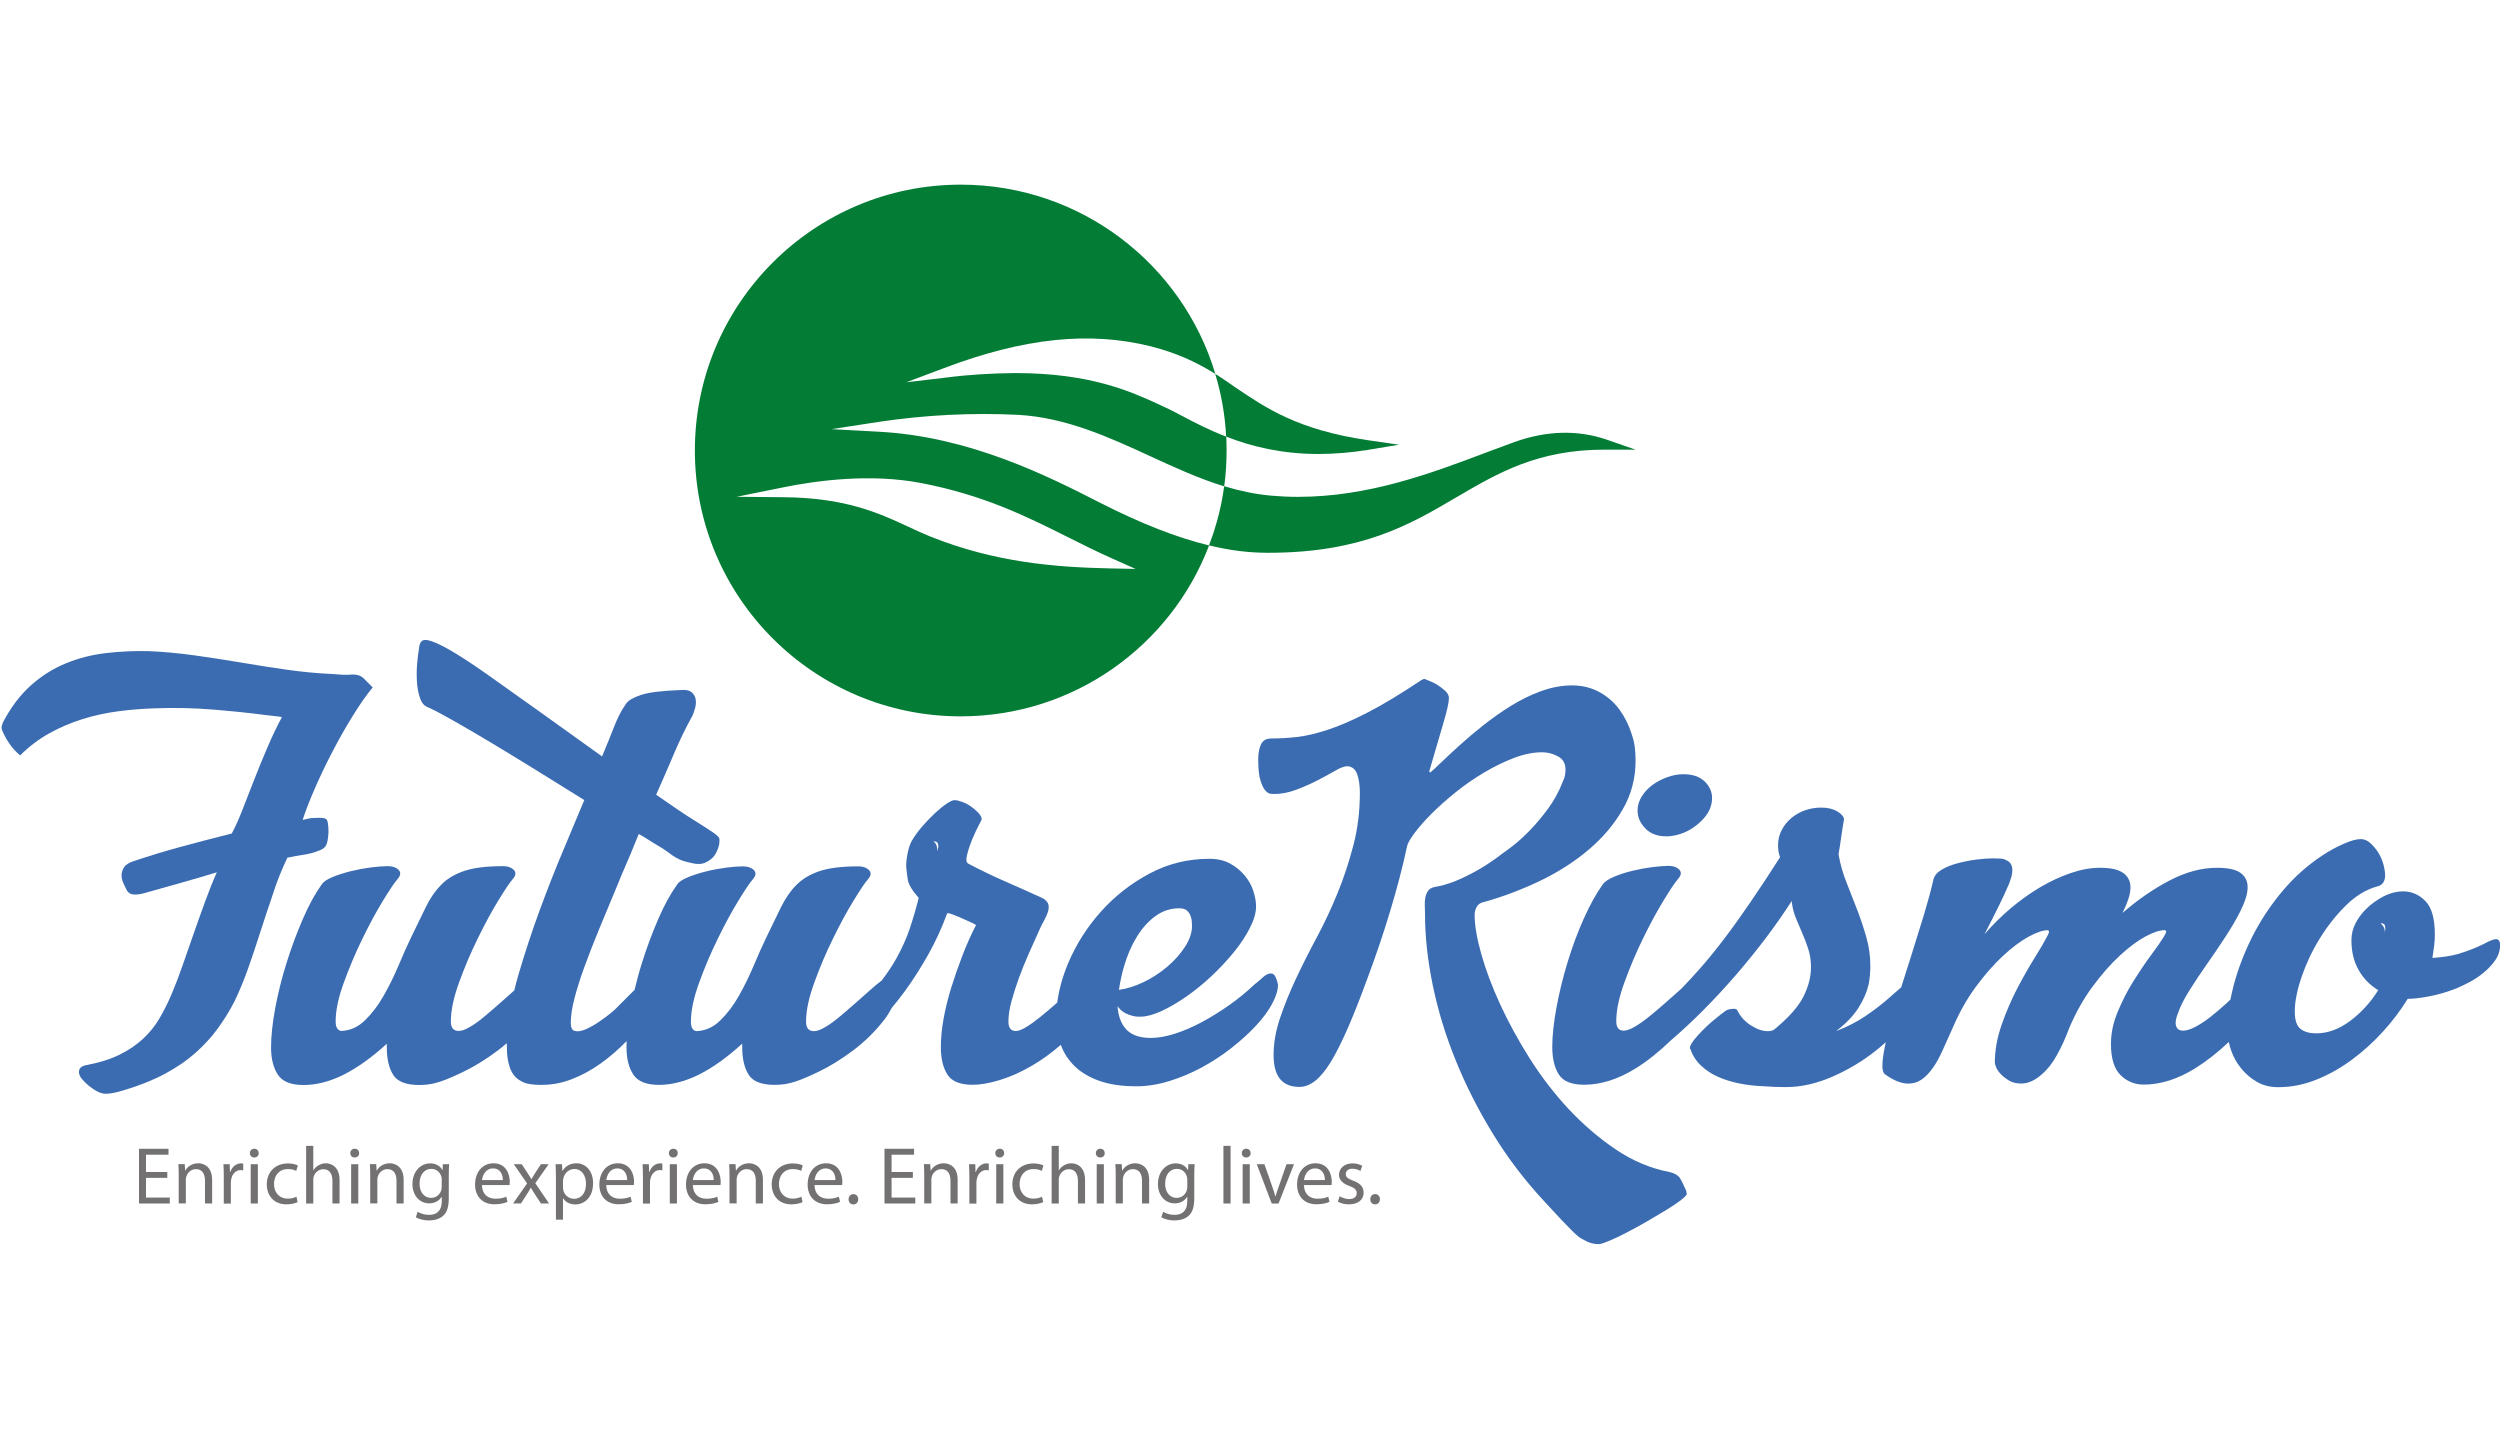 <?xml version="1.0" encoding="utf-8"?>
<!-- Generator: Adobe Illustrator 26.1.0, SVG Export Plug-In . SVG Version: 6.00 Build 0)  -->
<svg version="1.1" id="Layer_1" xmlns="http://www.w3.org/2000/svg" xmlns:xlink="http://www.w3.org/1999/xlink" x="0px" y="0px"
	 viewBox="0 0 350 200" style="enable-background:new 0 0 350 200;" xml:space="preserve">
<style type="text/css">
	.st0{fill:none;}
	.st1{fill:#3B6CB2;}
	.st2{fill:#037C35;}
	.st3{fill:#747173;}
	.st4{fill:#BFBFBF;}
</style>
<g>
	<rect class="st0" width="350" height="200"/>
	<g>
		<g>
			<path class="st1" d="M40.23,120.08c0.83-0.18,1.6-0.32,2.29-0.42c0.7-0.09,1.46-0.3,2.29-0.63c0.46-0.19,0.77-0.45,0.9-0.8
				c0.14-0.35,0.23-0.92,0.28-1.7c0-1.11-0.12-1.74-0.35-1.88c-0.23-0.14-0.74-0.19-1.53-0.14c-0.28,0-0.55,0.02-0.8,0.07
				c-0.26,0.05-0.57,0.12-0.94,0.21c0.42-1.3,1-2.79,1.74-4.48c0.74-1.69,1.56-3.41,2.47-5.14c0.9-1.74,1.84-3.39,2.82-4.97
				c0.97-1.57,1.9-2.9,2.78-3.96c-0.51-0.51-0.94-0.94-1.29-1.29c-0.35-0.35-0.85-0.52-1.49-0.52c-0.51,0.05-1,0.06-1.46,0.03
				c-0.46-0.02-0.95-0.06-1.46-0.1c-2.04-0.09-4.13-0.29-6.26-0.59c-2.13-0.3-4.29-0.64-6.46-1.01c-2.18-0.37-4.36-0.71-6.53-1.01
				c-2.18-0.3-4.31-0.5-6.4-0.59c-2.09-0.05-4.1,0.05-6.05,0.28c-1.95,0.23-3.8,0.71-5.56,1.43c-1.76,0.72-3.38,1.74-4.87,3.06
				c-1.48,1.32-2.78,3.02-3.89,5.11c-0.09,0.19-0.16,0.38-0.21,0.59c-0.05,0.21-0.02,0.43,0.07,0.66c0.28,0.65,0.61,1.26,1.01,1.84
				c0.39,0.58,0.89,1.12,1.49,1.63c1.25-1.25,2.61-2.28,4.07-3.09c1.46-0.81,3-1.47,4.62-1.98c1.62-0.51,3.3-0.88,5.04-1.11
				c1.74-0.23,3.51-0.37,5.32-0.42c2.6-0.09,5.2-0.04,7.82,0.17c2.62,0.21,5.18,0.47,7.68,0.8c1.39,0.14,2.09,0.23,2.09,0.28
				c-0.65,1.21-1.31,2.58-1.98,4.14c-0.67,1.55-1.31,3.11-1.91,4.66c-0.6,1.55-1.17,3-1.7,4.35c-0.53,1.34-1.01,2.39-1.42,3.13
				c-2.73,0.69-5.13,1.32-7.19,1.88c-2.06,0.56-4.21,1.21-6.43,1.95c-0.74,0.23-1.23,0.53-1.46,0.9c-0.23,0.37-0.35,0.74-0.35,1.11
				c0,0.37,0.08,0.73,0.24,1.08c0.16,0.35,0.29,0.61,0.38,0.8c0.18,0.46,0.5,0.73,0.94,0.8c0.44,0.07,0.98,0.01,1.63-0.17
				c1.81-0.51,3.53-1,5.18-1.46c1.65-0.46,3.3-0.95,4.97-1.46c-0.56,1.25-1.1,2.61-1.63,4.07c-0.53,1.46-1.07,2.95-1.6,4.48
				c-0.53,1.53-1.06,3.02-1.56,4.48c-0.51,1.46-1.02,2.79-1.53,4c-0.51,1.21-1.08,2.34-1.7,3.41c-0.63,1.07-1.4,2.03-2.33,2.89
				c-0.93,0.86-2.03,1.6-3.3,2.22c-1.28,0.63-2.79,1.1-4.55,1.43c-0.51,0.09-0.83,0.26-0.97,0.49c-0.14,0.23-0.17,0.49-0.1,0.76
				c0.07,0.28,0.23,0.56,0.49,0.83c0.25,0.28,0.54,0.56,0.87,0.84c0.93,0.74,1.7,1.11,2.33,1.11c0.63,0,1.47-0.16,2.54-0.49
				c2.18-0.65,4.09-1.41,5.74-2.29c1.64-0.88,3.07-1.85,4.28-2.92c1.2-1.07,2.25-2.2,3.13-3.41c0.88-1.21,1.67-2.48,2.36-3.82
				c0.69-1.44,1.33-2.98,1.91-4.62c0.58-1.64,1.15-3.34,1.7-5.07c0.56-1.74,1.14-3.49,1.74-5.25
				C38.74,123.46,39.44,121.75,40.23,120.08z"/>
			<path class="st1" d="M233.29,117.09c0.46,0,0.97-0.07,1.53-0.21c1.25-0.32,2.38-0.97,3.37-1.95c1-0.97,1.5-2.04,1.5-3.2
				c0-0.88-0.35-1.66-1.04-2.33c-0.69-0.67-1.69-1.01-2.99-1.01c-0.74,0-1.49,0.14-2.26,0.42c-0.76,0.28-1.45,0.64-2.05,1.08
				c-0.6,0.44-1.1,0.97-1.5,1.6c-0.39,0.63-0.59,1.29-0.59,1.98c0,0.93,0.36,1.76,1.08,2.5
				C231.05,116.72,232.04,117.09,233.29,117.09z"/>
			<path class="st1" d="M178.59,136.8c-0.16-0.35-0.38-0.52-0.66-0.52c-0.37,0-0.76,0.2-1.18,0.59c-0.42,0.39-0.79,0.71-1.11,0.94
				c-1.07,1.02-2.24,1.98-3.51,2.88c-1.28,0.9-2.56,1.7-3.86,2.4c-1.3,0.69-2.56,1.24-3.79,1.63c-1.23,0.39-2.35,0.59-3.37,0.59
				c-1.62,0-2.8-0.44-3.55-1.32c-0.65-0.77-1.02-1.82-1.1-3.13c0.44,0.66,1.1,1.1,2,1.33c0.32,0.09,0.6,0.14,0.83,0.14h0.42
				c0.79,0,1.74-0.26,2.85-0.76c1.11-0.51,2.27-1.18,3.48-2.02c1.2-0.83,2.39-1.79,3.55-2.88c1.16-1.09,2.2-2.2,3.13-3.34
				c0.93-1.13,1.68-2.27,2.26-3.41c0.58-1.13,0.87-2.14,0.87-3.02c0-0.65-0.13-1.37-0.38-2.15c-0.25-0.79-0.66-1.52-1.22-2.19
				c-0.56-0.67-1.24-1.23-2.05-1.67c-0.81-0.44-1.77-0.66-2.88-0.66c-3.01,0-5.82,0.69-8.41,2.08c-2.6,1.39-4.87,3.17-6.81,5.35
				c-1.95,2.18-3.47,4.6-4.59,7.26c-0.76,1.83-1.26,3.65-1.5,5.44c-0.05,0.04-0.09,0.08-0.13,0.12c-0.76,0.67-1.51,1.3-2.22,1.88
				c-0.72,0.58-1.38,1.06-1.98,1.42c-0.6,0.37-1.09,0.56-1.46,0.56c-0.69,0-1.04-0.44-1.04-1.32c0-0.83,0.14-1.77,0.42-2.81
				c0.28-1.04,0.63-2.13,1.04-3.27c0.42-1.14,0.88-2.28,1.39-3.44c0.51-1.16,1.02-2.29,1.53-3.41c0.19-0.42,0.39-0.83,0.63-1.25
				c0.23-0.42,0.41-0.81,0.52-1.18c0.11-0.37,0.14-0.71,0.07-1.01c-0.07-0.3-0.31-0.59-0.73-0.87c-1.72-0.79-3.45-1.56-5.21-2.33
				c-1.76-0.77-3.52-1.61-5.28-2.54c-0.28-0.14-0.34-0.55-0.17-1.22c0.16-0.67,0.39-1.38,0.69-2.12c0.3-0.74,0.75-1.69,1.36-2.85
				c0-0.28-0.15-0.58-0.45-0.9c-0.3-0.32-0.65-0.63-1.04-0.9c-0.39-0.28-0.81-0.5-1.25-0.66c-0.44-0.16-0.8-0.24-1.08-0.24
				c-0.23,0-0.59,0.16-1.08,0.49c-0.49,0.33-1.03,0.76-1.63,1.32c-0.6,0.56-1.19,1.17-1.77,1.84c-0.58,0.67-1.08,1.35-1.49,2.05
				c-0.28,0.51-0.49,1.17-0.63,1.98c-0.14,0.81-0.18,1.4-0.14,1.77c0.05,0.46,0.11,1.02,0.21,1.67c0.09,0.65,0.6,1.51,1.53,2.57
				c-0.37,1.48-0.79,2.91-1.25,4.28c-0.46,1.37-1.07,2.72-1.81,4.07c-0.59,1.07-1.31,2.15-2.13,3.22c-0.48,0.36-1.02,0.8-1.62,1.34
				c-0.65,0.58-1.35,1.21-2.12,1.88c-0.77,0.67-1.49,1.3-2.19,1.88c-0.69,0.58-1.35,1.06-1.98,1.42c-0.62,0.37-1.15,0.56-1.56,0.56
				c-0.74,0-1.11-0.44-1.11-1.32c0-1.53,0.38-3.35,1.15-5.46c0.76-2.11,1.63-4.16,2.61-6.15c0.97-1.99,1.93-3.77,2.88-5.32
				c0.95-1.55,1.61-2.54,1.98-2.95c0.28-0.32,0.42-0.6,0.42-0.83c0-0.28-0.16-0.52-0.49-0.73c-0.33-0.21-0.74-0.31-1.25-0.31
				c-2.27,0-4.07,0.22-5.39,0.66c-1.32,0.44-2.4,1.08-3.23,1.91c-0.84,0.83-1.55,1.87-2.16,3.09c-0.6,1.23-1.3,2.65-2.08,4.28
				c-0.56,1.16-1.15,2.48-1.77,3.96c-0.63,1.48-1.32,2.9-2.08,4.24c-0.77,1.35-1.63,2.49-2.61,3.44c-0.97,0.95-2.08,1.45-3.34,1.49
				c-0.51-0.09-0.76-0.53-0.76-1.32c0-1.53,0.38-3.35,1.15-5.46c0.76-2.11,1.63-4.16,2.61-6.15c0.97-1.99,1.93-3.77,2.88-5.32
				c0.95-1.55,1.61-2.54,1.98-2.95c0.28-0.32,0.42-0.6,0.42-0.83c0-0.28-0.16-0.52-0.49-0.73c-0.33-0.21-0.77-0.31-1.32-0.31
				c-0.56,0-1.3,0.06-2.22,0.17c-0.93,0.12-1.87,0.29-2.81,0.52c-0.95,0.23-1.82,0.51-2.61,0.83c-0.79,0.33-1.3,0.67-1.53,1.04
				c-0.93,1.3-1.81,2.91-2.64,4.83c-0.83,1.92-1.59,3.95-2.26,6.08c-0.41,1.29-0.75,2.57-1.06,3.85c-0.08,0.07-0.15,0.14-0.23,0.21
				c-0.6,0.58-1.17,1.15-1.7,1.7c-0.53,0.56-0.94,0.95-1.22,1.18c-0.51,0.42-1.1,0.86-1.77,1.32c-0.67,0.46-1.31,0.82-1.91,1.08
				c-0.6,0.26-1.1,0.34-1.5,0.24c-0.39-0.09-0.59-0.46-0.59-1.11c0-0.97,0.17-2.13,0.52-3.47c0.35-1.34,0.82-2.84,1.42-4.48
				c0.6-1.64,1.29-3.39,2.05-5.25c0.76-1.85,1.56-3.78,2.4-5.77c0.42-1.06,0.86-2.12,1.32-3.16c0.46-1.04,0.9-2.1,1.32-3.16
				l0.49-1.18c0.51,0.28,0.97,0.56,1.39,0.83c0.42,0.28,0.83,0.53,1.25,0.77c0.56,0.32,0.98,0.6,1.29,0.83
				c0.3,0.23,0.59,0.44,0.87,0.63c0.28,0.18,0.59,0.36,0.94,0.52c0.35,0.16,0.84,0.31,1.49,0.45c0.88,0.23,1.59,0.22,2.12-0.04
				c0.53-0.25,0.94-0.57,1.22-0.94c0.32-0.46,0.56-1,0.69-1.6c0.05-0.42,0.05-0.71,0-0.87c-0.05-0.16-0.34-0.43-0.87-0.8
				c-0.53-0.37-1.41-0.94-2.64-1.7c-1.23-0.76-3-1.96-5.32-3.58c0.93-2.08,1.77-4.03,2.54-5.84c0.77-1.81,1.61-3.55,2.54-5.21
				c0.14-0.32,0.27-0.69,0.38-1.11c0.11-0.42,0.14-0.82,0.07-1.22c-0.07-0.39-0.26-0.72-0.56-0.97c-0.3-0.25-0.78-0.36-1.42-0.31
				c-2.69,0.09-4.58,0.33-5.67,0.69c-1.09,0.37-1.77,0.77-2.05,1.18c-0.37,0.51-0.68,1.02-0.94,1.53c-0.26,0.51-0.5,1.06-0.73,1.63
				c-0.23,0.58-0.49,1.22-0.76,1.91c-0.28,0.69-0.6,1.48-0.97,2.36c-6.63-4.77-12.02-8.62-16.16-11.54
				c-4.15-2.92-6.89-4.49-8.24-4.73c-0.37-0.09-0.66-0.04-0.87,0.14c-0.21,0.19-0.34,0.58-0.38,1.18c-0.09,0.46-0.17,1.11-0.24,1.95
				c-0.07,0.83-0.08,1.67-0.03,2.5c0.05,0.83,0.18,1.6,0.42,2.29c0.23,0.7,0.6,1.14,1.11,1.32c0.83,0.37,2.03,1,3.58,1.88
				c1.55,0.88,3.31,1.91,5.28,3.09c1.97,1.18,4.08,2.47,6.33,3.86c2.25,1.39,4.48,2.78,6.71,4.17c-0.79,1.9-1.75,4.2-2.88,6.88
				c-1.14,2.69-2.25,5.52-3.34,8.48c-1.09,2.97-2.07,5.94-2.95,8.93c-0.24,0.81-0.45,1.59-0.63,2.36c-0.63,0.56-1.31,1.16-2.04,1.81
				c-0.76,0.67-1.49,1.3-2.19,1.88c-0.69,0.58-1.35,1.06-1.98,1.42c-0.62,0.37-1.15,0.56-1.56,0.56c-0.74,0-1.11-0.44-1.11-1.32
				c0-1.53,0.38-3.35,1.15-5.46c0.76-2.11,1.63-4.16,2.61-6.15c0.97-1.99,1.93-3.77,2.88-5.32c0.95-1.55,1.61-2.54,1.98-2.95
				c0.28-0.32,0.42-0.6,0.42-0.83c0-0.28-0.16-0.52-0.49-0.73c-0.33-0.21-0.74-0.31-1.25-0.31c-2.27,0-4.07,0.22-5.39,0.66
				c-1.32,0.44-2.4,1.08-3.23,1.91c-0.83,0.83-1.55,1.87-2.15,3.09c-0.6,1.23-1.3,2.65-2.08,4.28c-0.56,1.16-1.15,2.48-1.77,3.96
				c-0.63,1.48-1.32,2.9-2.09,4.24c-0.76,1.35-1.63,2.49-2.61,3.44c-0.97,0.95-2.08,1.45-3.34,1.49c-0.51-0.09-0.77-0.53-0.77-1.32
				c0-1.53,0.38-3.35,1.15-5.46c0.77-2.11,1.63-4.16,2.61-6.15c0.97-1.99,1.93-3.77,2.88-5.32c0.95-1.55,1.61-2.54,1.98-2.95
				c0.28-0.32,0.42-0.6,0.42-0.83c0-0.28-0.16-0.52-0.49-0.73c-0.33-0.21-0.76-0.31-1.32-0.31c-0.56,0-1.3,0.06-2.22,0.17
				c-0.93,0.12-1.87,0.29-2.82,0.52c-0.95,0.23-1.82,0.51-2.61,0.83c-0.79,0.33-1.3,0.67-1.53,1.04c-0.93,1.3-1.81,2.91-2.64,4.83
				c-0.83,1.92-1.59,3.95-2.26,6.08c-0.67,2.13-1.2,4.25-1.6,6.36c-0.39,2.11-0.59,3.95-0.59,5.53c0,1.58,0.31,2.85,0.94,3.82
				c0.63,0.97,1.82,1.46,3.58,1.46c1.85,0,3.74-0.49,5.67-1.46c1.92-0.97,3.93-2.41,6.01-4.31v0.49c0,1.62,0.3,2.91,0.9,3.86
				c0.6,0.95,1.81,1.42,3.62,1.42c0.83,0,1.6-0.09,2.29-0.28c0.79-0.18,2.02-0.67,3.69-1.46c1.67-0.79,3.34-1.81,5-3.06
				c0.45-0.34,0.88-0.69,1.3-1.05c0.01,0.26,0.02,0.52,0.02,0.77c0,1.02,0.15,1.94,0.45,2.74c0.3,0.81,0.8,1.4,1.49,1.77
				c0.37,0.23,0.81,0.38,1.32,0.45c0.51,0.07,0.9,0.1,1.18,0.1c1.57,0.05,3.09-0.21,4.55-0.76c1.46-0.56,2.85-1.31,4.17-2.26
				c1.28-0.92,2.47-1.96,3.6-3.11c-0.01,0.29-0.02,0.58-0.02,0.85c0,1.58,0.31,2.85,0.94,3.82c0.63,0.97,1.82,1.46,3.58,1.46
				c1.85,0,3.74-0.49,5.67-1.46c1.92-0.97,3.93-2.41,6.01-4.31v0.49c0,1.62,0.3,2.91,0.9,3.86c0.6,0.95,1.81,1.42,3.62,1.42
				c0.83,0,1.6-0.09,2.29-0.28c0.79-0.18,2.02-0.67,3.69-1.46c1.67-0.79,3.34-1.81,5-3.06c1.67-1.25,3.13-2.69,4.38-4.31
				c0.42-0.54,0.76-1.09,1.04-1.65c0.61-0.73,1.23-1.5,1.84-2.34c1.13-1.55,2.22-3.26,3.27-5.11c1.04-1.85,1.93-3.8,2.68-5.84
				c0.14,0,0.37,0.06,0.7,0.17c0.32,0.12,0.69,0.27,1.11,0.45c0.42,0.19,0.83,0.37,1.25,0.56c0.42,0.19,0.74,0.35,0.97,0.49
				c-0.7,1.34-1.33,2.77-1.91,4.27c-0.58,1.51-1.1,3-1.56,4.48c-0.46,1.48-0.82,2.94-1.08,4.38c-0.26,1.44-0.38,2.76-0.38,3.96
				c0,1.58,0.3,2.85,0.9,3.82c0.6,0.97,1.78,1.46,3.55,1.46c1.06,0,2.33-0.22,3.79-0.66c1.46-0.44,2.97-1.11,4.52-2.02
				c1.4-0.81,2.74-1.79,4.04-2.92c0.01,0.02,0.01,0.05,0.02,0.07c0.42,1.14,1.08,2.13,1.98,2.99c0.9,0.86,2.06,1.53,3.48,2.02
				c1.41,0.49,3.12,0.73,5.11,0.73c1.48,0,3.01-0.24,4.59-0.73c1.58-0.49,3.09-1.12,4.55-1.91c1.46-0.79,2.84-1.69,4.14-2.71
				c1.3-1.02,2.43-2.05,3.41-3.09c0.97-1.04,1.74-2.07,2.29-3.09c0.56-1.02,0.83-1.92,0.83-2.71
				C178.84,137.51,178.75,137.15,178.59,136.8z M157.36,135.3c0.46-1.58,1.07-2.97,1.81-4.17c0.74-1.2,1.61-2.17,2.61-2.89
				c1-0.72,2.1-1.08,3.3-1.08c0.46,0,0.81,0.09,1.04,0.28c0.23,0.19,0.41,0.42,0.52,0.69c0.12,0.28,0.18,0.56,0.21,0.83
				c0.02,0.28,0.03,0.51,0.03,0.69c0,0.93-0.33,1.89-0.97,2.89c-0.65,1-1.47,1.92-2.47,2.78c-1,0.86-2.12,1.59-3.37,2.19
				c-1.16,0.56-2.3,0.91-3.42,1.07C156.82,137.46,157.05,136.36,157.36,135.3z M131.22,119.18c0-0.51-0.08-0.87-0.24-1.08
				c-0.16-0.21-0.27-0.31-0.31-0.31c0.37,0,0.58,0.1,0.63,0.31c0.05,0.21,0.07,0.36,0.07,0.45
				C131.36,118.6,131.31,118.81,131.22,119.18z"/>
			<path class="st1" d="M349.44,131.48c-0.33,0-0.9,0.23-1.74,0.69c-0.46,0.23-0.99,0.46-1.56,0.69c-0.58,0.23-1.24,0.46-1.98,0.69
				c-0.51,0.14-1.07,0.26-1.67,0.35c-0.6,0.09-1.25,0.16-1.95,0.21c0.09-0.56,0.17-1.11,0.24-1.67c0.07-0.56,0.1-1.09,0.1-1.6
				c0-2.23-0.44-3.79-1.32-4.69c-0.88-0.9-1.92-1.36-3.13-1.36c-1.21,0-2.45,0.43-3.72,1.29c-1.28,0.86-2.24,1.89-2.89,3.09
				c-0.42,0.79-0.62,1.6-0.62,2.43c0,1.62,0.33,3.02,1.01,4.21c0.67,1.18,1.59,2.12,2.74,2.81c-1.07,1.72-2.38,3.15-3.93,4.31
				c-1.55,1.16-3.14,1.74-4.76,1.74c-0.93,0-1.66-0.21-2.19-0.63c-0.53-0.42-0.8-1.23-0.8-2.43c0-1.34,0.31-2.94,0.94-4.8
				c0.63-1.85,1.47-3.65,2.54-5.39c1.07-1.74,2.29-3.29,3.68-4.66c1.39-1.37,2.87-2.26,4.45-2.68c0.37-0.09,0.64-0.28,0.8-0.56
				c0.16-0.28,0.24-0.6,0.24-0.97c0-0.42-0.08-0.93-0.24-1.53c-0.16-0.6-0.41-1.16-0.73-1.67c-0.32-0.51-0.7-0.95-1.11-1.32
				c-0.42-0.37-0.86-0.56-1.32-0.56c-0.6,0-1.4,0.22-2.4,0.66c-1,0.44-1.96,0.96-2.88,1.56c-2.13,1.39-4.03,3.08-5.7,5.07
				c-1.67,1.99-3.07,4.11-4.21,6.36c-1.13,2.25-2,4.52-2.61,6.81c-0.18,0.69-0.33,1.36-0.46,2.01c-0.17,0.16-0.34,0.33-0.52,0.49
				c-0.79,0.72-1.55,1.37-2.29,1.95c-0.74,0.58-1.45,1.04-2.12,1.39c-0.67,0.35-1.24,0.52-1.7,0.52c-0.65,0-1-0.35-1.04-1.04
				c0-0.42,0.12-0.9,0.35-1.46c0.32-0.93,0.86-1.98,1.6-3.16c0.74-1.18,1.55-2.4,2.43-3.65c0.88-1.25,1.74-2.51,2.57-3.79
				c0.83-1.27,1.53-2.47,2.09-3.58c0.32-0.65,0.58-1.25,0.76-1.81c0.18-0.56,0.28-1.09,0.28-1.6c0-0.83-0.32-1.49-0.97-1.98
				c-0.65-0.49-1.76-0.73-3.34-0.73c-2.13,0-4.34,0.59-6.6,1.77c-2.27,1.18-4.47,2.7-6.6,4.55c0.32-0.65,0.59-1.29,0.8-1.91
				c0.21-0.62,0.31-1.19,0.31-1.7c0-0.51-0.14-0.97-0.42-1.39c-0.28-0.42-0.72-0.74-1.32-0.97c-0.6-0.23-1.44-0.35-2.5-0.35
				c-1.3,0-2.67,0.24-4.1,0.73c-1.44,0.49-2.86,1.15-4.28,1.98c-1.41,0.83-2.79,1.82-4.14,2.95c-1.34,1.14-2.57,2.35-3.68,3.65
				c0.79-1.53,1.46-2.86,2.02-4c0.56-1.13,1.04-2.19,1.46-3.16c0.09-0.28,0.18-0.57,0.28-0.87c0.09-0.3,0.14-0.61,0.14-0.94
				c0-0.69-0.28-1.16-0.83-1.39c-0.23-0.14-0.51-0.22-0.84-0.24c-0.32-0.02-0.67-0.03-1.04-0.03c-0.65,0-1.42,0.06-2.33,0.17
				c-0.9,0.12-1.78,0.29-2.64,0.52c-0.86,0.23-1.6,0.53-2.22,0.9c-0.63,0.37-1.01,0.83-1.15,1.39c-0.33,1.44-0.77,3.07-1.32,4.9
				c-0.56,1.83-1.15,3.73-1.77,5.7c-0.48,1.51-0.95,3-1.42,4.47c-0.55,0.49-1.19,1.04-1.92,1.68c-0.9,0.79-1.96,1.59-3.16,2.4
				c-1.21,0.81-2.55,1.49-4.03,2.05c1.34-1.02,2.37-2.08,3.09-3.2c0.72-1.11,1.22-2.27,1.49-3.48c0.14-0.83,0.21-1.64,0.21-2.43
				c0-1.39-0.19-2.73-0.56-4.03c-0.37-1.3-0.8-2.58-1.29-3.86c-0.49-1.27-0.99-2.55-1.49-3.82c-0.51-1.27-0.88-2.58-1.11-3.93
				c0.14-0.84,0.27-1.66,0.38-2.47c0.11-0.81,0.24-1.61,0.38-2.4c0-0.37-0.3-0.74-0.9-1.11c-0.6-0.37-1.37-0.56-2.29-0.56
				c-0.79,0-1.54,0.13-2.26,0.38c-0.72,0.26-1.36,0.61-1.91,1.08c-0.56,0.46-1.01,1.02-1.35,1.67c-0.35,0.65-0.52,1.37-0.52,2.15
				c0,0.6,0.09,1.16,0.28,1.67c-1.48,2.32-2.87,4.43-4.17,6.33c-1.3,1.9-2.54,3.63-3.72,5.18c-1.18,1.55-2.33,2.96-3.44,4.21
				c-0.85,0.95-1.67,1.84-2.46,2.66c-0.06,0.05-0.12,0.1-0.18,0.16c-0.65,0.58-1.35,1.21-2.12,1.88c-0.76,0.67-1.51,1.3-2.22,1.88
				c-0.72,0.58-1.39,1.06-2.02,1.42c-0.62,0.37-1.15,0.56-1.56,0.56c-0.69,0-1.04-0.44-1.04-1.32c0-1.53,0.38-3.35,1.15-5.46
				c0.77-2.11,1.63-4.16,2.61-6.15c0.97-1.99,1.93-3.77,2.88-5.32c0.95-1.55,1.61-2.54,1.98-2.95c0.28-0.32,0.42-0.6,0.42-0.83
				c0-0.28-0.16-0.52-0.49-0.73c-0.32-0.21-0.74-0.31-1.25-0.31c-0.56,0-1.3,0.06-2.22,0.17c-0.93,0.12-1.87,0.29-2.82,0.52
				c-0.95,0.23-1.81,0.51-2.57,0.83c-0.76,0.33-1.29,0.67-1.56,1.04c-0.93,1.3-1.82,2.91-2.68,4.83c-0.86,1.92-1.61,3.95-2.26,6.08
				c-0.65,2.13-1.17,4.25-1.56,6.36c-0.39,2.11-0.59,3.95-0.59,5.53c0,1.58,0.3,2.85,0.9,3.82c0.6,0.97,1.78,1.46,3.55,1.46
				c2.36,0,4.77-0.76,7.23-2.29c1.63-1.01,3.29-2.34,4.98-3.97c1.45-1.24,2.86-2.55,4.23-3.92c1.74-1.74,3.38-3.51,4.94-5.32
				c1.55-1.81,2.98-3.58,4.28-5.32c1.3-1.74,2.43-3.37,3.41-4.9c0.09,0.88,0.29,1.68,0.59,2.4c0.3,0.72,0.6,1.42,0.9,2.12
				c0.3,0.69,0.58,1.42,0.83,2.19c0.25,0.76,0.38,1.61,0.38,2.54c0,1.35-0.35,2.71-1.04,4.1c-0.69,1.39-2.01,2.9-3.96,4.52
				c-0.23,0.23-0.58,0.35-1.04,0.35c-0.74,0-1.53-0.27-2.36-0.8c-0.83-0.53-1.46-1.22-1.88-2.05c-0.05-0.19-0.21-0.28-0.49-0.28
				c-0.51,0-0.9,0.09-1.18,0.28c-0.28,0.19-0.81,0.6-1.6,1.25c-0.79,0.65-1.55,1.38-2.29,2.19c-0.74,0.81-1.11,1.4-1.11,1.77
				c0,0.09,0.02,0.14,0.07,0.14c0.32,0.93,0.83,1.72,1.53,2.36c0.69,0.65,1.5,1.17,2.4,1.56c0.9,0.39,1.88,0.69,2.92,0.9
				c1.04,0.21,2.12,0.34,3.23,0.38c0.56,0.04,1.11,0.08,1.67,0.1c0.56,0.02,1.09,0.03,1.6,0.03c2.13,0,4.31-0.49,6.53-1.46
				c2.22-0.97,4.24-2.18,6.05-3.62c0.5-0.4,0.97-0.8,1.42-1.2c-0.23,1.03-0.38,1.94-0.45,2.7c-0.09,1.04,0.05,1.66,0.42,1.84
				c1.16,0.83,2.23,1.25,3.2,1.25c0.69,0,1.32-0.2,1.88-0.59c0.56-0.39,1.08-0.94,1.56-1.63c0.49-0.69,0.94-1.52,1.36-2.47
				c0.42-0.95,0.88-1.98,1.39-3.09c0.93-2.18,2.02-4.11,3.27-5.8c1.25-1.69,2.51-3.13,3.79-4.31c1.27-1.18,2.47-2.07,3.58-2.68
				c1.11-0.6,1.99-0.9,2.64-0.9c0.14,0,0.21,0.07,0.21,0.21s-0.09,0.37-0.28,0.69c-0.33,0.65-0.89,1.62-1.7,2.92
				c-0.81,1.3-1.63,2.74-2.47,4.34c-0.83,1.6-1.56,3.3-2.19,5.11c-0.63,1.81-0.94,3.57-0.94,5.28c0,0.14,0.07,0.37,0.21,0.69
				c0.14,0.32,0.37,0.65,0.69,0.97c0.32,0.32,0.71,0.61,1.15,0.87c0.44,0.25,0.98,0.38,1.63,0.38c0.97,0,1.92-0.42,2.85-1.25
				c0.79-0.65,1.51-1.55,2.15-2.71c0.65-1.16,1.23-2.43,1.74-3.82c0.93-2.18,2.02-4.11,3.27-5.8c1.25-1.69,2.51-3.13,3.79-4.31
				c1.27-1.18,2.47-2.07,3.58-2.68c1.11-0.6,2.02-0.9,2.71-0.9c0.14,0,0.21,0.07,0.21,0.21s-0.12,0.39-0.35,0.76
				c-0.37,0.6-0.96,1.45-1.77,2.54c-0.81,1.09-1.63,2.31-2.47,3.65c-0.84,1.34-1.56,2.77-2.19,4.28c-0.63,1.51-0.94,3-0.94,4.48
				c0,2.04,0.45,3.5,1.35,4.38c0.9,0.88,1.98,1.32,3.23,1.32c2.36,0,4.77-0.76,7.23-2.29c1.54-0.96,3.1-2.18,4.69-3.68
				c0.08,0.39,0.18,0.79,0.32,1.18c0.32,0.93,0.8,1.77,1.42,2.54c0.62,0.76,1.37,1.39,2.22,1.88c0.86,0.49,1.84,0.73,2.95,0.73
				c1.81,0,3.58-0.35,5.32-1.04c1.74-0.69,3.39-1.62,4.97-2.78c1.57-1.16,3.03-2.48,4.38-3.96c1.34-1.48,2.5-3.01,3.47-4.59
				c0.79,0,1.8-0.11,3.02-0.35c1.23-0.23,2.49-0.6,3.79-1.11c0.65-0.28,1.3-0.59,1.95-0.94c0.65-0.35,1.25-0.75,1.81-1.22
				c0.69-0.56,1.26-1.16,1.7-1.81c0.44-0.65,0.66-1.37,0.66-2.15C350,131.76,349.81,131.48,349.44,131.48z M333.91,130.3
				c-0.02,0.09-0.04,0.21-0.04,0.35v-0.21c0-0.23-0.03-0.42-0.1-0.56c-0.07-0.14-0.15-0.25-0.24-0.35
				c-0.09-0.14-0.18-0.23-0.28-0.28c0.37,0,0.58,0.1,0.63,0.31c0.05,0.21,0.07,0.36,0.07,0.45
				C333.94,130.11,333.93,130.21,333.91,130.3z"/>
			<path class="st1" d="M236.07,166.72c-0.28-0.65-0.55-1.21-0.8-1.67c-0.25-0.46-0.78-0.79-1.56-0.97
				c-2.64-0.51-5.14-1.56-7.51-3.16c-2.36-1.6-4.55-3.48-6.57-5.63c-2.01-2.16-3.83-4.52-5.46-7.09c-1.62-2.57-3-5.1-4.14-7.58
				c-1.14-2.48-2.02-4.82-2.64-7.02c-0.63-2.2-0.94-4.04-0.94-5.53c0-0.42,0.11-0.8,0.31-1.15c0.21-0.35,0.57-0.57,1.08-0.66
				c2.64-0.74,5.24-1.73,7.79-2.95c2.55-1.23,4.81-2.68,6.78-4.35c1.97-1.67,3.56-3.54,4.76-5.63c1.21-2.08,1.81-4.36,1.81-6.81
				c0-0.6-0.03-1.22-0.1-1.84c-0.07-0.62-0.22-1.26-0.45-1.91c-0.37-1.21-0.93-2.33-1.67-3.37c-0.74-1.04-1.67-1.86-2.78-2.47
				c-1.16-0.65-2.46-0.97-3.89-0.97c-1.44,0-2.88,0.27-4.34,0.8c-1.46,0.53-2.86,1.22-4.2,2.05c-1.35,0.83-2.63,1.74-3.86,2.71
				c-1.23,0.97-2.34,1.91-3.34,2.82c-1,0.9-1.84,1.69-2.54,2.36c-0.69,0.67-1.18,1.12-1.46,1.35c0,0.05-0.02,0.07-0.07,0.07
				c-0.19,0-0.23-0.09-0.14-0.28c0.69-2.41,1.32-4.55,1.88-6.43c0.56-1.88,0.83-3.09,0.83-3.65c0-0.37-0.17-0.72-0.52-1.04
				c-0.35-0.32-0.73-0.61-1.15-0.87c-0.42-0.25-1-0.52-1.74-0.8c-0.09,0-0.17,0.02-0.24,0.07c-0.07,0.05-0.13,0.07-0.17,0.07
				c-2.92,1.95-5.43,3.47-7.54,4.55c-2.11,1.09-3.97,1.9-5.6,2.43c-1.62,0.53-3.06,0.87-4.31,1.01c-1.25,0.14-2.46,0.21-3.62,0.21
				c-0.69,0-1.17,0.28-1.43,0.83c-0.25,0.56-0.38,1.25-0.38,2.09c0,1.3,0.1,2.28,0.31,2.95c0.21,0.67,0.44,1.15,0.69,1.42
				c0.26,0.28,0.5,0.43,0.73,0.45c0.23,0.02,0.39,0.03,0.49,0.03c1.02,0,2.05-0.2,3.09-0.59c1.04-0.39,2.04-0.83,2.99-1.32
				c0.95-0.49,1.78-0.94,2.5-1.36c0.72-0.42,1.29-0.62,1.7-0.62c0.65,0.05,1.1,0.42,1.35,1.11c0.25,0.69,0.38,1.58,0.38,2.64
				c0,2.55-0.3,4.98-0.9,7.3c-0.6,2.32-1.34,4.55-2.22,6.71c-0.88,2.15-1.85,4.23-2.92,6.22c-1.07,1.99-2.04,3.93-2.92,5.8
				c-0.88,1.88-1.62,3.71-2.22,5.49c-0.6,1.78-0.9,3.51-0.9,5.18c0,2.97,1.21,4.45,3.61,4.45c0.74,0,1.47-0.28,2.19-0.83
				c0.72-0.56,1.45-1.44,2.19-2.64c0.74-1.21,1.54-2.79,2.4-4.76c0.86-1.97,1.79-4.34,2.81-7.13c1.11-2.97,2.16-6.06,3.13-9.28
				c0.97-3.22,1.76-6.24,2.36-9.07c0.09-0.42,0.45-1.04,1.08-1.88c0.63-0.83,1.42-1.74,2.4-2.71c0.97-0.97,2.1-1.97,3.37-2.99
				c1.27-1.02,2.59-1.93,3.96-2.74c1.37-0.81,2.74-1.48,4.14-2.02c1.39-0.53,2.71-0.8,3.96-0.8c0.74,0,1.47,0.18,2.19,0.56
				c0.72,0.37,1.08,1,1.08,1.88c0,0.6-0.12,1.14-0.35,1.6c-0.56,1.44-1.26,2.74-2.12,3.89c-0.86,1.16-1.7,2.17-2.54,3.02
				c-0.83,0.86-1.6,1.55-2.29,2.09c-0.69,0.53-1.18,0.89-1.46,1.08c-1.39,1.07-2.67,1.91-3.82,2.54c-1.16,0.63-2.15,1.1-2.99,1.43
				c-0.97,0.37-1.88,0.63-2.71,0.76c-0.46,0.09-0.79,0.28-0.97,0.56c-0.19,0.28-0.31,0.59-0.38,0.94c-0.07,0.35-0.09,0.73-0.07,1.15
				c0.02,0.42,0.03,0.79,0.03,1.11c0,3.15,0.36,6.48,1.08,9.98c0.72,3.5,1.78,7,3.2,10.5c1.41,3.5,3.16,6.95,5.25,10.36
				c2.09,3.41,4.52,6.59,7.3,9.56c0.93,1.02,1.69,1.84,2.29,2.47c0.6,0.63,1.1,1.13,1.49,1.53c0.39,0.39,0.72,0.68,0.97,0.87
				c0.25,0.18,0.5,0.32,0.73,0.42c0.6,0.37,1.27,0.56,2.02,0.56c0.23,0,0.71-0.15,1.43-0.45c0.72-0.3,1.53-0.68,2.43-1.15
				c0.9-0.46,1.85-0.99,2.85-1.56c1-0.58,1.91-1.12,2.75-1.63c0.83-0.51,1.52-0.97,2.05-1.39c0.53-0.42,0.8-0.69,0.8-0.83
				c0-0.09-0.01-0.17-0.04-0.24C236.08,166.83,236.07,166.77,236.07,166.72z"/>
		</g>
		<g>
			<path class="st2" d="M169.3,76.24c0,0.01-0.01,0.02-0.01,0.04C169.29,76.26,169.3,76.25,169.3,76.24
				c0.21-0.55,0.41-1.11,0.59-1.68C169.71,75.13,169.51,75.69,169.3,76.24z"/>
			<g>
				<path class="st2" d="M225,61.57c-4.11-1.42-8.49-1.3-13.02,0.33c-1.26,0.46-2.53,0.93-3.86,1.43l-0.07,0.03
					c-7.71,2.91-16.44,6.2-26.35,6.2c-1.26,0-2.52-0.06-3.76-0.17c-2.23-0.2-4.42-0.67-6.55-1.32c0,0,0,0,0,0
					c0.23-1.63,0.33-3.31,0.33-5.01c0-0.64-0.01-1.27-0.04-1.92v-0.01h-0.01c-2.45-0.94-4.52-2.02-6.27-2.95
					c-0.96-0.5-1.76-0.93-2.52-1.26l-0.5-0.24c-4.09-1.88-9.72-4.45-20.25-4.45c-3.22,0.03-6.43,0.21-9.6,0.62l-5.65,0.67l5.32-2
					c11.16-4.22,20.35-5.17,28.92-3.03c3.61,0.92,6.21,2.16,8.54,3.56c0,0,0,0,0,0c0.16,0.1,0.33,0.2,0.49,0.3
					c-4.59-15.33-18.82-26.5-35.65-26.5c-20.55,0-37.22,16.67-37.22,37.22c0,20.56,16.67,37.22,37.22,37.22
					c15.88,0,29.44-9.93,34.77-23.93c-4.52-1.09-9.53-3.06-15.27-5.98c-7.21-3.68-18.12-9.22-30.81-9.93l-6.77-0.37l6.7-1.03
					c6.45-0.96,12.95-1.29,19.46-0.97c6.7,0.39,12.68,3.13,18.48,5.8c3.35,1.55,6.78,3.12,10.33,4.21c-0.01,0.01,0,0.02-0.01,0.03
					c0,0.01-0.01,0.03-0.01,0.04c-0.05,0.4-0.11,0.79-0.18,1.18c-0.02,0.09-0.03,0.18-0.05,0.27c-0.05,0.31-0.11,0.62-0.17,0.92
					c-0.02,0.09-0.04,0.18-0.06,0.27c-0.07,0.32-0.14,0.64-0.22,0.96c-0.01,0.06-0.03,0.12-0.04,0.18c-0.09,0.38-0.19,0.76-0.3,1.13
					c-0.3,1.08-0.65,2.14-1.05,3.17c-0.01,0.04-0.03,0.07-0.04,0.11c2.85,0.7,5.51,1.03,8.04,1.04h0.26
					c13.11,0,19.85-3.95,26.37-7.79c5.85-3.42,11.36-6.65,20.75-6.65h4.29L225,61.57z M128.93,67.62c8.8,1.69,14.76,4.67,20.53,7.56
					c2.04,1.02,4.15,2.08,6.38,3.07l3.14,1.4l-3.43-0.07c-7.77-0.16-16.22-0.82-25.34-4.48c-0.99-0.4-1.97-0.85-2.99-1.33
					c-4.11-1.91-8.76-4.08-17.49-4.16l-6.6-0.06l6.47-1.31C114.58,67.22,122,66.29,128.93,67.62z M171.13,69.61
					c-0.05,0.3-0.11,0.6-0.17,0.9C171.02,70.21,171.08,69.91,171.13,69.61z M170.9,70.79c-0.07,0.32-0.14,0.64-0.21,0.95
					C170.77,71.43,170.84,71.11,170.9,70.79z M170.64,71.94c-0.09,0.38-0.19,0.76-0.3,1.13C170.45,72.69,170.55,72.31,170.64,71.94z
					 M171.19,69.31c0.07-0.39,0.13-0.78,0.18-1.17c0-0.01,0-0.01,0-0.02c0,0.01,0,0.01,0,0.02
					C171.31,68.53,171.25,68.92,171.19,69.31z"/>
				<path class="st2" d="M171.66,61.13v0.01c0.01,0,0.03,0.01,0.04,0.01v-0.01c3.45,1.35,7.69,2.42,12.92,2.42
					c2.29-0.01,4.57-0.2,6.83-0.57l4.42-0.73l-4.42-0.64c-9.69-1.43-14.2-4.46-18.56-7.43c-0.39-0.27-0.79-0.53-1.19-0.82
					c-0.52-0.36-1.04-0.69-1.57-1.03C170.98,55.15,171.51,58.09,171.66,61.13z"/>
			</g>
		</g>
		<g>
			<polygon class="st3" points="20.44,164.9 23.42,164.9 23.42,164.08 20.44,164.08 20.44,161.66 23.59,161.66 23.59,160.83 
				19.46,160.83 19.46,168.49 23.77,168.49 23.77,167.66 20.44,167.66 			"/>
			<path class="st3" d="M27.76,162.86c-0.91,0-1.55,0.51-1.82,1.03h-0.02l-0.06-0.91h-0.89c0.03,0.45,0.05,0.92,0.05,1.49v4.01h1
				v-3.31c0-0.17,0.02-0.34,0.07-0.47c0.17-0.56,0.68-1.02,1.34-1.02c0.94,0,1.27,0.74,1.27,1.63v3.17h1v-3.29
				C29.7,163.32,28.52,162.86,27.76,162.86z"/>
			<path class="st3" d="M32.24,164.07h-0.05l-0.03-1.08h-0.88c0.03,0.51,0.05,1.07,0.05,1.72v3.79h0.99v-2.93
				c0-0.17,0.02-0.33,0.05-0.47c0.14-0.75,0.64-1.29,1.34-1.29c0.14,0,0.24,0.01,0.34,0.03v-0.94c-0.09-0.02-0.17-0.03-0.28-0.03
				C33.09,162.86,32.49,163.33,32.24,164.07z"/>
			<path class="st3" d="M35.6,160.82c-0.36,0-0.62,0.27-0.62,0.62c0,0.34,0.25,0.61,0.6,0.61c0.4,0,0.65-0.27,0.64-0.61
				C36.21,161.09,35.97,160.82,35.6,160.82z"/>
			<rect x="35.1" y="162.99" class="st3" width="1" height="5.5"/>
			<path class="st3" d="M40.31,163.67c0.55,0,0.92,0.12,1.16,0.26l0.23-0.77c-0.27-0.14-0.8-0.28-1.39-0.28
				c-1.8,0-2.96,1.23-2.96,2.92c0,1.68,1.08,2.81,2.74,2.81c0.74,0,1.32-0.18,1.58-0.32l-0.17-0.75c-0.28,0.13-0.66,0.27-1.23,0.27
				c-1.09,0-1.91-0.78-1.91-2.06C38.37,164.6,39.05,163.67,40.31,163.67z"/>
			<path class="st3" d="M45.62,162.86c-0.38,0-0.73,0.11-1.02,0.28c-0.31,0.17-0.56,0.42-0.72,0.71h-0.02v-3.43h-1v8.07h1v-3.32
				c0-0.19,0.01-0.34,0.07-0.48c0.18-0.55,0.69-1,1.34-1c0.94,0,1.27,0.75,1.27,1.64v3.16h1v-3.28
				C47.54,163.32,46.35,162.86,45.62,162.86z"/>
			<rect x="49.16" y="162.99" class="st3" width="1" height="5.5"/>
			<path class="st3" d="M49.66,160.82c-0.36,0-0.62,0.27-0.62,0.62c0,0.34,0.25,0.61,0.6,0.61c0.4,0,0.65-0.27,0.64-0.61
				C50.28,161.09,50.04,160.82,49.66,160.82z"/>
			<path class="st3" d="M54.57,162.86c-0.91,0-1.55,0.51-1.82,1.03h-0.02l-0.06-0.91h-0.89c0.03,0.45,0.05,0.92,0.05,1.49v4.01h1
				v-3.31c0-0.17,0.02-0.34,0.07-0.47c0.17-0.56,0.68-1.02,1.34-1.02c0.94,0,1.27,0.74,1.27,1.63v3.17h1v-3.29
				C56.51,163.32,55.33,162.86,54.57,162.86z"/>
			<path class="st3" d="M61.96,163.82h-0.02c-0.24-0.45-0.76-0.95-1.72-0.95c-1.26,0-2.48,1.06-2.48,2.92
				c0,1.52,0.98,2.68,2.34,2.68c0.85,0,1.44-0.41,1.75-0.92h0.02v0.61c0,1.39-0.75,1.92-1.77,1.92c-0.68,0-1.25-0.21-1.61-0.43
				l-0.25,0.76c0.44,0.29,1.17,0.45,1.83,0.45c0.69,0,1.47-0.16,2-0.66c0.54-0.48,0.78-1.25,0.78-2.51v-3.19
				c0-0.67,0.02-1.11,0.05-1.51H62L61.96,163.82z M61.84,166.15c0,0.17-0.02,0.36-0.08,0.53c-0.22,0.64-0.77,1.02-1.39,1.02
				c-1.08,0-1.63-0.9-1.63-1.98c0-1.27,0.68-2.08,1.64-2.08c0.73,0,1.22,0.48,1.4,1.06c0.05,0.14,0.06,0.28,0.06,0.45V166.15z"/>
			<path class="st3" d="M69.09,162.86c-1.6,0-2.58,1.31-2.58,2.97c0,1.66,1.01,2.77,2.71,2.77c0.88,0,1.48-0.18,1.83-0.34
				l-0.17-0.72c-0.38,0.16-0.81,0.28-1.52,0.28c-1,0-1.86-0.56-1.89-1.91h3.87c0.01-0.1,0.03-0.26,0.03-0.47
				C71.36,164.44,70.89,162.86,69.09,162.86z M67.48,165.21c0.08-0.69,0.52-1.63,1.53-1.63c1.13,0,1.4,0.99,1.39,1.63H67.48z"/>
			<path class="st3" d="M76.81,162.99h-1.08l-0.77,1.17c-0.18,0.3-0.36,0.58-0.55,0.91h-0.03c-0.18-0.31-0.35-0.59-0.56-0.9
				l-0.78-1.18h-1.11l1.86,2.69l-1.96,2.81h1.1l0.8-1.24c0.21-0.33,0.4-0.63,0.58-0.96h0.02c0.19,0.33,0.37,0.64,0.59,0.96
				l0.81,1.24h1.14l-1.93-2.84L76.81,162.99z"/>
			<path class="st3" d="M80.71,162.86c-0.9,0-1.55,0.4-1.96,1.07h-0.02l-0.05-0.94h-0.9c0.02,0.52,0.05,1.09,0.05,1.8v5.96h0.99
				v-2.99h0.02c0.33,0.55,0.97,0.86,1.69,0.86c1.3,0,2.5-0.98,2.5-2.96C83.05,163.99,82.04,162.86,80.71,162.86z M80.37,167.83
				c-0.72,0-1.32-0.48-1.5-1.17c-0.02-0.13-0.05-0.26-0.05-0.41v-0.94c0-0.14,0.03-0.28,0.07-0.41c0.19-0.75,0.83-1.24,1.51-1.24
				c1.06,0,1.64,0.94,1.64,2.05C82.04,166.97,81.43,167.83,80.37,167.83z"/>
			<path class="st3" d="M86.49,162.86c-1.6,0-2.58,1.31-2.58,2.97c0,1.66,1.01,2.77,2.71,2.77c0.88,0,1.48-0.18,1.83-0.34
				l-0.17-0.72c-0.38,0.16-0.81,0.28-1.52,0.28c-1,0-1.86-0.56-1.89-1.91h3.87c0.01-0.1,0.03-0.26,0.03-0.47
				C88.77,164.44,88.29,162.86,86.49,162.86z M84.88,165.21c0.08-0.69,0.52-1.63,1.53-1.63c1.13,0,1.4,0.99,1.39,1.63H84.88z"/>
			<path class="st3" d="M90.92,164.07h-0.05l-0.03-1.08h-0.88c0.03,0.51,0.05,1.07,0.05,1.72v3.79H91v-2.93
				c0-0.17,0.02-0.33,0.05-0.47c0.14-0.75,0.64-1.29,1.34-1.29c0.14,0,0.24,0.01,0.34,0.03v-0.94c-0.09-0.02-0.17-0.03-0.28-0.03
				C91.77,162.86,91.17,163.33,90.92,164.07z"/>
			<rect x="93.77" y="162.99" class="st3" width="1" height="5.5"/>
			<path class="st3" d="M94.27,160.82c-0.36,0-0.63,0.27-0.63,0.62c0,0.34,0.25,0.61,0.6,0.61c0.4,0,0.65-0.27,0.64-0.61
				C94.89,161.09,94.65,160.82,94.27,160.82z"/>
			<path class="st3" d="M98.62,162.86c-1.6,0-2.58,1.31-2.58,2.97c0,1.66,1.01,2.77,2.71,2.77c0.88,0,1.48-0.18,1.83-0.34
				l-0.17-0.72c-0.38,0.16-0.81,0.28-1.52,0.28c-1,0-1.86-0.56-1.89-1.91h3.87c0.01-0.1,0.03-0.26,0.03-0.47
				C100.89,164.44,100.41,162.86,98.62,162.86z M97,165.21c0.08-0.69,0.52-1.63,1.53-1.63c1.13,0,1.4,0.99,1.39,1.63H97z"/>
			<path class="st3" d="M104.87,162.86c-0.91,0-1.55,0.51-1.82,1.03h-0.02l-0.06-0.91h-0.89c0.03,0.45,0.05,0.92,0.05,1.49v4.01h1
				v-3.31c0-0.17,0.02-0.34,0.07-0.47c0.17-0.56,0.68-1.02,1.34-1.02c0.94,0,1.27,0.74,1.27,1.63v3.17h1v-3.29
				C106.82,163.32,105.63,162.86,104.87,162.86z"/>
			<path class="st3" d="M111,163.67c0.55,0,0.92,0.12,1.16,0.26l0.23-0.77c-0.27-0.14-0.8-0.28-1.39-0.28
				c-1.8,0-2.96,1.23-2.96,2.92c0,1.68,1.08,2.81,2.74,2.81c0.74,0,1.32-0.18,1.58-0.32l-0.17-0.75c-0.28,0.13-0.66,0.27-1.23,0.27
				c-1.09,0-1.91-0.78-1.91-2.06C109.06,164.6,109.74,163.67,111,163.67z"/>
			<path class="st3" d="M115.65,162.86c-1.6,0-2.58,1.31-2.58,2.97c0,1.66,1.01,2.77,2.71,2.77c0.88,0,1.48-0.18,1.83-0.34
				l-0.17-0.72c-0.38,0.16-0.81,0.28-1.52,0.28c-1,0-1.86-0.56-1.89-1.91h3.87c0.01-0.1,0.03-0.26,0.03-0.47
				C117.93,164.44,117.45,162.86,115.65,162.86z M114.04,165.21c0.08-0.69,0.52-1.63,1.53-1.63c1.13,0,1.4,0.99,1.39,1.63H114.04z"
				/>
			<path class="st3" d="M119.48,167.18c-0.4,0-0.68,0.3-0.68,0.72c0,0.41,0.27,0.72,0.67,0.72c0.42,0,0.68-0.31,0.68-0.72
				C120.15,167.48,119.88,167.18,119.48,167.18z"/>
			<path class="st3" d="M192.52,167.17c-0.4,0-0.68,0.3-0.68,0.72c0,0.41,0.27,0.72,0.67,0.72c0.42,0,0.68-0.31,0.68-0.72
				C193.19,167.47,192.92,167.17,192.52,167.17z"/>
			<polygon class="st3" points="124.82,164.9 127.8,164.9 127.8,164.08 124.82,164.08 124.82,161.66 127.97,161.66 127.97,160.83 
				123.83,160.83 123.83,168.49 128.14,168.49 128.14,167.66 124.82,167.66 			"/>
			<path class="st3" d="M132.13,162.86c-0.91,0-1.55,0.51-1.82,1.03h-0.02l-0.06-0.91h-0.89c0.03,0.45,0.05,0.92,0.05,1.49v4.01h1
				v-3.31c0-0.17,0.02-0.34,0.07-0.47c0.17-0.56,0.68-1.02,1.34-1.02c0.94,0,1.27,0.74,1.27,1.63v3.17h1v-3.29
				C134.08,163.32,132.9,162.86,132.13,162.86z"/>
			<path class="st3" d="M136.62,164.07h-0.05l-0.03-1.08h-0.88c0.03,0.51,0.05,1.07,0.05,1.72v3.79h0.99v-2.93
				c0-0.17,0.02-0.33,0.05-0.47c0.14-0.75,0.64-1.29,1.34-1.29c0.14,0,0.24,0.01,0.34,0.03v-0.94c-0.09-0.02-0.17-0.03-0.28-0.03
				C137.47,162.86,136.87,163.33,136.62,164.07z"/>
			<path class="st3" d="M139.97,160.82c-0.36,0-0.63,0.27-0.63,0.62c0,0.34,0.25,0.61,0.6,0.61c0.4,0,0.65-0.27,0.64-0.61
				C140.59,161.09,140.35,160.82,139.97,160.82z"/>
			<rect x="139.47" y="162.99" class="st3" width="1" height="5.5"/>
			<path class="st3" d="M144.69,163.67c0.55,0,0.92,0.12,1.16,0.26l0.23-0.77c-0.27-0.14-0.8-0.28-1.39-0.28
				c-1.8,0-2.96,1.23-2.96,2.92c0,1.68,1.08,2.81,2.74,2.81c0.74,0,1.32-0.18,1.58-0.32l-0.17-0.75c-0.28,0.13-0.66,0.27-1.23,0.27
				c-1.09,0-1.91-0.78-1.91-2.06C142.75,164.6,143.43,163.67,144.69,163.67z"/>
			<path class="st3" d="M149.99,162.86c-0.38,0-0.73,0.11-1.02,0.28c-0.31,0.17-0.56,0.42-0.72,0.71h-0.02v-3.43h-1v8.07h1v-3.32
				c0-0.19,0.01-0.34,0.07-0.48c0.18-0.55,0.69-1,1.34-1c0.94,0,1.27,0.75,1.27,1.64v3.16h1v-3.28
				C151.91,163.32,150.73,162.86,149.99,162.86z"/>
			<rect x="153.54" y="162.99" class="st3" width="1" height="5.5"/>
			<path class="st3" d="M154.04,160.82c-0.36,0-0.62,0.27-0.62,0.62c0,0.34,0.25,0.61,0.6,0.61c0.4,0,0.65-0.27,0.64-0.61
				C154.66,161.09,154.42,160.82,154.04,160.82z"/>
			<path class="st3" d="M158.94,162.86c-0.91,0-1.55,0.51-1.82,1.03h-0.02l-0.06-0.91h-0.89c0.04,0.45,0.05,0.92,0.05,1.49v4.01h1
				v-3.31c0-0.17,0.02-0.34,0.07-0.47c0.17-0.56,0.68-1.02,1.34-1.02c0.94,0,1.27,0.74,1.27,1.63v3.17h1v-3.29
				C160.89,163.32,159.7,162.86,158.94,162.86z"/>
			<path class="st3" d="M166.33,163.82h-0.02c-0.24-0.45-0.76-0.95-1.72-0.95c-1.26,0-2.48,1.06-2.48,2.92
				c0,1.52,0.98,2.68,2.34,2.68c0.85,0,1.44-0.41,1.75-0.92h0.02v0.61c0,1.39-0.75,1.92-1.77,1.92c-0.68,0-1.25-0.21-1.61-0.43
				l-0.25,0.76c0.44,0.29,1.17,0.45,1.83,0.45c0.69,0,1.47-0.16,2-0.66c0.54-0.48,0.78-1.25,0.78-2.51v-3.19
				c0-0.67,0.02-1.11,0.05-1.51h-0.88L166.33,163.82z M166.22,166.15c0,0.17-0.02,0.36-0.08,0.53c-0.22,0.64-0.77,1.02-1.39,1.02
				c-1.08,0-1.63-0.9-1.63-1.98c0-1.27,0.68-2.08,1.64-2.08c0.73,0,1.22,0.48,1.4,1.06c0.05,0.14,0.06,0.28,0.06,0.45V166.15z"/>
			<rect x="171.28" y="160.42" class="st3" width="1" height="8.07"/>
			<rect x="173.97" y="162.99" class="st3" width="1" height="5.5"/>
			<path class="st3" d="M174.47,160.82c-0.36,0-0.62,0.27-0.62,0.62c0,0.34,0.25,0.61,0.6,0.61c0.4,0,0.65-0.27,0.64-0.61
				C175.08,161.09,174.84,160.82,174.47,160.82z"/>
			<path class="st3" d="M179.04,166.08c-0.18,0.5-0.34,0.96-0.47,1.41h-0.03c-0.11-0.45-0.26-0.91-0.44-1.41l-1.08-3.09h-1.07
				l2.09,5.5h0.96l2.16-5.5h-1.05L179.04,166.08z"/>
			<path class="st3" d="M184.17,162.86c-1.6,0-2.58,1.31-2.58,2.97c0,1.66,1.01,2.77,2.71,2.77c0.88,0,1.48-0.18,1.83-0.34
				l-0.17-0.72c-0.38,0.16-0.81,0.28-1.52,0.28c-1,0-1.86-0.56-1.89-1.91h3.87c0.01-0.1,0.03-0.26,0.03-0.47
				C186.44,164.44,185.97,162.86,184.17,162.86z M182.56,165.21c0.08-0.69,0.52-1.63,1.53-1.63c1.13,0,1.4,0.99,1.39,1.63H182.56z"
				/>
			<path class="st3" d="M189.46,165.3c-0.72-0.27-1.05-0.48-1.05-0.93c0-0.41,0.33-0.75,0.92-0.75c0.51,0,0.91,0.18,1.13,0.32
				l0.25-0.73c-0.31-0.18-0.8-0.34-1.35-0.34c-1.18,0-1.9,0.73-1.9,1.61c0,0.66,0.47,1.21,1.46,1.56c0.74,0.27,1.02,0.53,1.02,1.01
				c0,0.46-0.34,0.82-1.07,0.82c-0.5,0-1.02-0.21-1.32-0.4l-0.25,0.76c0.39,0.23,0.94,0.38,1.55,0.38c1.31,0,2.06-0.68,2.06-1.65
				C190.9,166.14,190.41,165.66,189.46,165.3z"/>
		</g>
	</g>
</g>
</svg>
